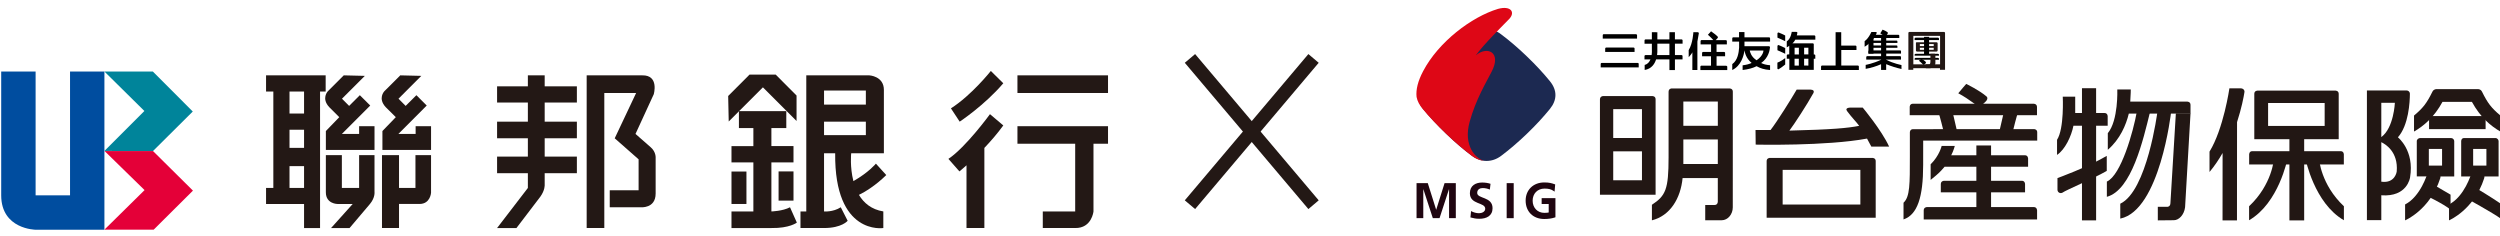 <?xml version="1.0" encoding="utf-8"?>
<!-- Generator: Adobe Illustrator 16.0.0, SVG Export Plug-In . SVG Version: 6.00 Build 0)  -->
<!DOCTYPE svg PUBLIC "-//W3C//DTD SVG 1.1//EN" "http://www.w3.org/Graphics/SVG/1.1/DTD/svg11.dtd">
<svg version="1.1" id="圖層_1" xmlns="http://www.w3.org/2000/svg" xmlns:xlink="http://www.w3.org/1999/xlink" x="0px" y="0px"
	 width="370px" height="35px" viewBox="0 0 370 35" enable-background="new 0 0 370 35" xml:space="preserve">
<g>
	<g>
		<path fill="#231815" d="M48.198,11.151h-8.823v2.397h1.078v14.27h-1.078v2.37H45v3.561h2.368v-20.2h0.83V11.151z M45,27.817
			h-2.153v-3.227H45V27.817z M45,21.887h-2.153v-2.682H45V21.887z M45,16.805h-2.153v-3.257H45V16.805z"/>
		<path fill="#231815" d="M50.214,17.34l-1.986,2.051v2.803h7.2v-3.512H53.15v1.141h-2.554l4.197-4.204l-1.536-1.531l-1.586,1.586
			l-1.058-1.066l3.383-3.38l-3.12-0.077l-2.368,2.366c0,0-0.986,1.047,0.216,2.337L50.214,17.34z"/>
		<path fill="#231815" d="M61.513,18.682v1.141h-2.551l4.194-4.204l-1.529-1.531l-1.591,1.586l-1.057-1.066l3.377-3.38l-3.114-0.077
			l-2.371,2.366c0,0-0.986,1.047,0.212,2.337l1.496,1.486l-1.981,2.051v2.803h7.198v-3.512H61.513z"/>
		<path fill="#231815" d="M55.428,22.963H53.15v4.854h-2.554v-4.854h-2.369v5.503c0,1.722,1.726,1.722,1.726,1.722h2.245l-3.2,3.561
			h2.736l3.018-3.561c0.795-0.958,0.675-1.789,0.675-1.789V22.963z"/>
		<path fill="#231815" d="M61.487,27.817h-2.432v-4.854h-2.521v10.785h2.521v-3.561h3.074c1.569-0.029,1.666-1.659,1.666-1.659
			v-5.565h-2.308V27.817z"/>
		<path fill="#231815" d="M73.568,12.782h4.556v-1.631h2.489v1.631h4.765v2.396h-4.765v2.828h4.765v2.462h-4.765v2.708h4.765v2.462
			h-4.765v1.723c0,0,0.062,0.768-0.645,1.751l-3.534,4.637h-2.866l4.556-5.931v-2.18h-4.556v-2.462h4.556v-2.708h-4.556v-2.462
			h4.556v-2.828h-4.556V12.782z"/>
		<path fill="#231815" d="M86.827,11.151v22.597h2.611V13.763h4.709l-3.17,6.705l3.536,3.11v4.581h-4.271v2.516h4.583
			c0,0,2.21,0.218,2.21-2.03v-5.253c0,0,0.09-0.896-0.736-1.604l-2.245-1.966l2.703-5.875c0,0,0.833-2.854-1.717-2.796H86.827z"/>
		<polygon fill="#231815" points="107.77,14.207 110.933,11.039 114.8,11.039 117.89,14.14 117.89,17.906 112.911,12.925 
			107.851,17.984 		"/>
		<path fill="#231815" d="M109.36,18.949v-2.498h7.012v2.498h-2.206v2.673h3.271v2.413h-3.271v7.257c0,0,1.659-0.04,2.756-0.617
			l1.012,2.271c0,0-1.082,0.848-3.769,0.803h-5.905v-2.456h3.239v-7.257h-3.239v-2.413h3.239v-2.673H109.36z"/>
		<rect x="108.261" y="25.387" fill="#231815" width="2.213" height="4.801"/>
		<rect x="115.23" y="25.369" fill="#231815" width="2.207" height="4.322"/>
		<path fill="#231815" d="M127.123,28.841c0.903-0.446,2.438-1.355,4.045-2.932l-1.534-1.689c0,0-1.047,1.284-3.33,2.587
			c-0.541-2.094-0.327-4.122-0.327-4.122h4.838V13.31c0.005-2.054-2.164-2.159-2.164-2.159h-9.321v20.141h-0.86v2.456h3.488
			c2.643,0,3.496-1.072,3.496-1.072l-1.02-2.001c-1.169,0.747-2.476,0.617-2.476,0.617v-8.607h1.648
			c-0.127,12.21,7.126,11.063,7.126,11.063v-2.456C128.965,31.005,127.836,30.033,127.123,28.841 M121.958,13.397h6.189v2.088
			h-6.189V13.397z M121.958,18.006h6.189v1.997h-6.189V18.006z"/>
		<rect x="150.582" y="11.151" fill="#231815" width="13.405" height="2.612"/>
		<path fill="#231815" d="M150.582,18.682h13.405v2.587h-2.152v10.023c0,0-0.245,2.495-2.707,2.456h-4.796v-2.456h4.796V21.269
			h-8.546V18.682z"/>
		<path fill="#231815" d="M146.643,10.502c0,0-2.828,3.573-5.905,5.535l1.295,1.968c0,0,3.686-2.432,6.455-5.681L146.643,10.502z"/>
		<path fill="#231815" d="M148.488,18.564l-1.972-1.668c0,0-3.562,4.892-6.15,6.618l1.629,1.855c0,0,0.409-0.332,1.047-0.906v9.285
			h2.645V21.891C146.631,20.901,147.62,19.76,148.488,18.564"/>
		<path fill="#004D9F" d="M0.178,10.585H5.27v18.326h5.095V10.585h5.088V34H5.27c0,0-5.092-0.051-5.092-5.089V10.585z"/>
		<polygon fill="#00849A" points="15.453,22.341 21.368,16.426 15.453,10.585 22.619,10.585 28.53,16.505 22.643,22.354 		"/>
		<polygon fill="#E40038" points="15.453,33.991 21.395,28.135 15.48,22.354 22.643,22.354 28.556,28.212 22.742,33.991 		"/>
	</g>
	<g>
		<g>
			<path fill="#221714" d="M346.128,20.598v-6.712c0-0.467-0.472-0.475-0.472-0.475h-11.542c0,0-0.478,0-0.478,0.475v6.712
				 M335.678,18.634v-3.388h8.372v3.388H335.678z"/>
			<path fill="#221714" d="M244.567,14.221l-7.307-0.005c0,0-0.468,0.014-0.468,0.506v14.098h8.236V14.695
				C245.029,14.221,244.567,14.221,244.567,14.221z M243.011,16.155v4.267h-4.254v-4.267H243.011z M238.757,26.681v-4.283h4.254
				v4.283H238.757z"/>
			<path fill="#221714" d="M256.458,13.571c0-0.478-0.47-0.481-0.47-0.481h-8.584c0,0-0.455,0.003-0.455,0.505
				c0,5.101,0,7.034,0,9.703c0,4.729-0.426,5.664-2.466,7.008c0,1.292,0,2.302,0,2.302c2.716-0.687,4.25-3.258,4.542-6.253h5.21
				v3.499c0,0-0.005,0.482-0.472,0.482h-1.389v2.262h2.424c0.927,0,1.654-0.886,1.654-1.911L256.458,13.571z M254.235,24.273h-5.1
				v-3.637h5.104L254.235,24.273z M254.239,18.623h-5.104v-3.596h5.104V18.623z"/>
			<path fill="#221714" d="M358.591,28.712c0,0,3.213,1.521,4.091,2.33V28.81c0,0-0.639-0.385-2.941-1.718
				c-0.446-0.258-0.563-0.071-0.662,0.271C358.98,27.702,358.591,28.712,358.591,28.712z"/>
			<path fill="#221714" d="M364.937,29.296c0,0,4.096,2.261,5.139,3.034v-2.204c0,0-1.655-1.144-3.953-2.478
				c-0.453-0.258-0.57-0.07-0.667,0.271C365.357,28.26,364.937,29.296,364.937,29.296z"/>
			<path fill="#221714" d="M365.735,25.736c0,0-0.979,3.338-3.28,4.524v2.353c0,0,3.681-1.544,5.188-6.184
				c0.16-0.491-0.038-0.705-0.392-0.753C366.898,25.626,365.735,25.736,365.735,25.736z"/>
			<path fill="#221714" d="M359.233,25.736c0,0-0.979,3.338-3.279,4.524v2.353c0,0,3.68-1.544,5.185-6.184
				c0.162-0.491-0.038-0.705-0.39-0.753C360.395,25.626,359.233,25.736,359.233,25.736z"/>
			<path fill="#221714" d="M367.34,13.576c-0.197-0.408-0.593-0.383-0.593-0.383h-6.163c0,0-0.389-0.024-0.589,0.383
				c-0.843,1.701-1.349,2.369-2.72,3.527v2.368c1.467-0.849,2.978-2.124,4.213-4.394h4.357c1.24,2.27,2.748,3.545,4.216,4.394
				v-2.368C368.692,15.945,368.185,15.277,367.34,13.576z"/>
			<path fill="#221714" d="M367.505,17.182h-7.604l0.001,0.001c-0.225-0.014-0.402,0.224-0.402,0.538v-0.092v1.481h8.37V17.59
				C367.876,17.37,367.689,17.169,367.505,17.182"/>
			<path fill="#221714" d="M357.685,26.106c0,0,0-4.985,0-5.23c0-0.244,0.265-0.445,0.498-0.445c0.201,0,2.578,0,4.572,0
				c0.28,0,0.472,0.243,0.472,0.455c0,0.177,0,5.231,0,5.231L357.685,26.106 M361.426,22.043h-1.958v2.462h1.958V22.043z"/>
			<path fill="#221714" d="M364.255,26.117c0,0,0-4.984,0-5.231c0-0.243,0.163-0.455,0.394-0.455c0.199,0,2.678,0,4.675,0
				c0.276,0,0.467,0.253,0.467,0.461c0,0.177,0,5.226,0,5.226H364.255 M367.988,22.043h-1.962v2.462h1.962V22.043z"/>
			<path fill="#221714" d="M354.89,20.324c1.593-1.796,1.773-5.225,1.773-6.476c0-0.223-0.206-0.462-0.489-0.462h-5.871V32.58h2.13
				v-3.679c3.871,0.287,4.256-2.639,4.256-2.639C357.366,22.251,354.89,20.324,354.89,20.324z M352.433,15.216h2.008
				c0,0-0.159,3.729-2.008,5.071V15.216z M354.713,25.399c0,0-0.237,1.782-2.28,1.491v-5.848
				C352.98,21.297,354.974,22.439,354.713,25.399"/>
			<path fill="#221714" d="M287.239,28.467h5.263v2.179h-7.301c0,0-0.491,0-0.491,0.491v1.341h16.778v-1.341
				c0,0-0.012-0.491-0.479-0.491h-6.331v-2.179h5.03V27.24c0,0-0.001-0.486-0.479-0.486h-4.551v-5.221h-2.176v5.221h-4.773
				c0,0-0.489,0.003-0.489,0.502"/>
			<path fill="#221714" d="M291.682,15.351h-8.563c-0.492,0-0.482,0.479-0.482,0.479l0,0v1.217h18.838v-1.205
				c0-0.491-0.489-0.491-0.489-0.491h-7.279H291.682z"/>
			<path fill="#221714" d="M289.749,19.876c-0.736-3.282-0.752-3.273-1.037-4.104h-1.467c-0.229,0.022-0.459,0.281-0.434,0.579
				c0.214,0.759,0.179,0.392,0.953,3.525H289.749z"/>
			<path fill="#221714" d="M295.807,19.876c0.74-3.282,0.752-3.273,1.035-4.104h1.471c0.229,0.022,0.456,0.281,0.434,0.579
				c-0.217,0.759-0.182,0.392-0.954,3.525H295.807z"/>
			<path fill="#221714" d="M287.799,24.678h12.359v-1.21c0,0,0.002-0.49-0.47-0.49h-10.907c0.363-0.703,0.529-1.381,0.529-1.381
				h-1.946c0,0-0.331,1.453-1.629,2.719v2.313C287.064,25.56,287.188,25.373,287.799,24.678z"/>
			<path fill="#221714" d="M301.509,19.577c0-0.459-0.469-0.467-0.469-0.467l-17.905,0.008c-0.482,0-0.476,0.474-0.476,0.474
				s0,3.298,0,3.554c0,4.068,0.021,5.977-0.938,6.857c0,1.289,0,2.471,0,2.471c2.067-0.704,2.906-3.311,2.906-8.06l0.004-3.607
				h16.877V19.577z"/>
			<path fill="#221714" d="M277.124,23.37h-15.183c0,0-0.478,0.002-0.478,0.482v8.371h16.14v-8.385
				C277.604,23.372,277.124,23.37,277.124,23.37z M275.333,30.269h-11.501v-5.126h11.501V30.269z"/>
			<path fill="#221714" d="M275.686,15.927h-1.777c0,0-0.988-0.038-0.509,0.559c0.758,1.019,1.313,1.519,1.759,2.138
				c-1.659,0.328-3.89,0.548-10.329,0.707c0.711-0.93,2.614-3.854,3.571-5.588c0.223-0.53-0.545-0.479-0.545-0.479h-1.948
				c-0.734,1.28-2.938,4.802-3.866,5.979c-0.528-0.007-1.661,0-2.225,0l0.023,2.161c0,0,10.484,0.234,16.479-0.895
				c0.243,0.403,0.449,0.893,0.641,1.193l2.629-0.008C278.485,19.279,275.686,15.927,275.686,15.927z"/>
			<path fill="#221714" d="M315.065,16.811h9.131v-1.287c0-0.483-0.469-0.483-0.469-0.483h-8.45c0.078-1.11,0.078-1.796,0.078-1.796
				h-1.995c0,0,0.176,4.58-1.405,6.461v2.466C313.763,20.614,314.661,18.489,315.065,16.811z"/>
			<rect x="308.132" y="13.056" fill="#221714" width="2.093" height="19.559"/>
			<path fill="#221714" d="M304.506,28.044v0.008c-0.014,0.338,0.288,0.636,0.697,0.483c0.646-0.452,4.763-2.171,6.597-3.241v-2.223
				c-3.048,1.766-7.294,3.283-7.294,3.283V28.044"/>
			<path fill="#221714" d="M306.869,18.609h5.068v-1.408c0,0-0.004-0.475-0.466-0.475l-4.34,0.001v-2.421h-1.842
				c0,0,0.237,4.712-0.847,6.385v2.236C305.63,22.138,306.563,20.162,306.869,18.609z"/>
			<path fill="#221714" d="M322.027,16.771l-0.806,13.315c-0.023,0.489-0.4,0.517-0.4,0.517h-1.465v2.013l2.376-0.024
				c0.74,0,1.512-0.779,1.659-1.912l0.805-13.908H322.027z"/>
			<path fill="#221714" d="M321.318,16.62c0,0-1.639,14.507-7.518,15.734c0-1.376,0-1.009,0-2.205
				c3.973-1.874,5.487-13.529,5.487-13.529H321.318z"/>
			<path fill="#221714" d="M318.233,16.462c-1.061,4.335-2.762,11.683-6.418,12.666c0-1.402,0-1.041,0-2.255
				c2.093-0.935,3.903-7.336,4.45-10.411H318.233z"/>
			<path fill="#221714" d="M331.637,13.069h-1.684c0,0-0.864,5.987-2.944,9.373v3.014c0.732-0.877,1.381-1.843,1.935-2.813
				l-0.008,9.973h2.136l0.011-14.543c0.663-2.051,0.983-3.694,1.101-4.472C332.205,13.288,331.936,13.069,331.637,13.069"/>
			<path fill="#221714" d="M338.832,32.615h2.186v-8.279h5.87v-1.481c0,0,0-0.479-0.456-0.479h-5.414v-1.903h-2.186v1.903h-5.503
				c-0.454,0-0.454,0.479-0.454,0.479v1.481h5.957V32.615z"/>
			<g>
				<path fill="#221714" d="M332.865,30.525c0,0.687,0,2.07,0,2.07c4.4-2.541,5.672-9.059,5.672-9.059h-1.998
					C336.539,23.537,336.29,27.307,332.865,30.525z"/>
				<path fill="#221714" d="M346.897,30.525c0,0.687,0,2.07,0,2.07c-4.4-2.541-5.671-9.059-5.671-9.059h1.998
					C343.225,23.537,343.473,27.307,346.897,30.525z"/>
			</g>
			<path fill="#221714" d="M292.933,15.914l0.899-0.838c0.243-0.205,0.428-0.571,0.177-0.797c-1.074-0.931-3.008-1.858-3.008-1.858
				s-0.804,0.911-1.178,1.384C291.477,14.683,292.933,15.914,292.933,15.914z"/>
		</g>
		<path fill="#B6DAE0" d="M256.538,11.146"/>
		<path d="M280.984,5.151h-3.63l0.003-0.116c-0.07,0-0.125,0.184-0.125,0.275l0,0v0.317h3.862V5.273
			C281.101,5.208,281.042,5.149,280.984,5.151"/>
		<path d="M280.708,6.006h-3.753l0.005,0.004c-0.07-0.004-0.124,0.064-0.124,0.156h-0.004v0.183h3.984V6.128
			C280.816,6.063,280.767,6.006,280.708,6.006"/>
		<path d="M280.708,6.729h-3.753l0.005,0.003c-0.07-0.005-0.124,0.066-0.124,0.16l-0.004-0.002v0.187h3.984V6.85
			C280.816,6.785,280.767,6.726,280.708,6.729"/>
		<path d="M281.237,7.458h-4.582h0.002c-0.071-0.003-0.126,0.063-0.126,0.156v0v0.318h4.82V7.576
			C281.352,7.511,281.295,7.455,281.237,7.458"/>
		<path d="M281.234,8.31h-4.904l0,0c-0.069-0.005-0.125,0.066-0.125,0.156l0,0v0.358h5.141V8.432
			C281.348,8.364,281.287,8.305,281.234,8.31"/>
		<path d="M281.418,9.624c0,0-1.14-0.204-2.256-0.776c0-0.088,0-3.222,0-3.222H278.4v3.222c-1.207,0.572-2.28,0.755-2.28,0.755
			v0.586c0.755-0.124,1.593-0.383,2.28-0.689v0.849h0.752V9.497c0.742,0.309,1.524,0.55,2.266,0.715V9.624z"/>
		<path fill="#221714" d="M282.44,10.334c0,0,0-5.345,0-5.436c0-0.095,0.063-0.173,0.152-0.173c0.076,0,4.357,0,5.113,0
			c0.104,0,0.162,0.084,0.162,0.163c0,0.066,0,5.446,0,5.446h-0.747v-0.239h-3.956v0.239H282.44 M287.131,5.304h-3.956v4.215h3.956
			V5.304z"/>
		<path fill="#221714" d="M286.604,6.256h-2.888c-0.088,0-0.158,0-0.158,0.093v0.466c0,0.215,0,0.258,0,0.258V7.46
			c0,0.091,0.07,0.172,0.158,0.172h2.888c0.105,0,0.165-0.083,0.165-0.163V7.073c0,0,0-0.043,0-0.258V6.418
			C286.769,6.338,286.709,6.256,286.604,6.256z M286.188,7.373h-2.05V7.076h2.05V7.373z M284.139,6.518h2.05v0.296h-2.05V6.518z"/>
		<path d="M283.365,5.728v0.2h3.604V5.702c-0.005-0.063-0.07-0.12-0.152-0.129h-3.298h-0.003h-0.016
			c-0.063,0.006-0.14,0.076-0.136,0.146V5.728"/>
		<path d="M283.365,8.117v0.118h3.604V8.088c-0.005-0.063-0.07-0.115-0.152-0.123h-3.298h-0.003h-0.016
			c-0.063,0-0.14,0.073-0.136,0.143V8.117"/>
		<path d="M283.365,8.719v0.119h3.604V8.689c-0.005-0.06-0.07-0.116-0.152-0.124h-3.298h-0.003h-0.016
			c-0.063,0.004-0.14,0.076-0.136,0.146V8.719"/>
		<rect x="276.531" y="5.651" width="0.746" height="2.281"/>
		<rect x="284.76" y="5.452" width="0.747" height="2.588"/>
		<path fill="#221714" d="M285.701,7.957V9.13c0,0.304-0.129,0.4-0.129,0.4h-0.554v0.567h0.644c0.773-0.121,0.776-0.766,0.776-0.766
			V8.08c0-0.064-0.046-0.127-0.093-0.124H285.701z"/>
		<path d="M259.976,8.921c-0.815-0.526-0.957-1.211-1.015-1.44h2.028C260.989,7.481,261.008,8.216,259.976,8.921 M261.971,5.662
			c-0.004-0.074-0.064-0.14-0.152-0.14h-0.014l-3.623,0.001V4.747h-0.802v0.776l-0.877-0.001c-0.067,0.003-0.126,0.06-0.13,0.143
			v0.49h1.015v0.907c-0.052,0.724-0.205,1.86-1.011,2.423l-0.005,0.876c1.294-0.605,1.723-2.128,1.808-2.913
			c0.071,0.311,0.189,1.146,1.062,1.87c-0.384,0.174-0.754,0.273-1.336,0.349l0.002,0.695c0.814-0.097,1.556-0.292,2.068-0.565
			c0.531,0.301,1.116,0.505,1.995,0.565V9.656c-0.619-0.056-0.918-0.142-1.324-0.328c1.107-0.765,1.284-1.948,1.315-2.35
			c-0.008-0.071-0.076-0.138-0.167-0.138h0.004l-3.617,0.001V6.159h3.789V5.662z"/>
		<path d="M263.242,4.812c-0.077-0.024-0.183,0.049-0.18,0.15l0,0v0.611c0.872,0.401,0.979,0.418,1.146,0.523V5.253
			C263.988,5.12,263.497,4.917,263.242,4.812"/>
		<path d="M263.23,6.67c-0.08-0.014-0.168,0.062-0.168,0.158V6.822v0.613c0.872,0.402,0.979,0.419,1.146,0.523l0.004-0.845
			C263.988,6.981,263.484,6.774,263.23,6.67"/>
		<path d="M263.235,10.244c0.183-0.103,0.507-0.304,0.974-0.698V8.601c-0.68,0.52-1.155,0.669-1.155,0.669v0.831l0,0l0,0
			l-0.004,0.027c0.01,0.056,0.047,0.113,0.118,0.13C263.168,10.258,263.202,10.261,263.235,10.244"/>
		<path d="M265.593,8.694h0.635v1.012h-0.635V8.694z M265.601,7.062h0.633v0.995l-0.633,0V7.062z M267.009,8.689l0.631,0.004v1.012
			l-0.631-0.004V8.689z M267.011,7.062h0.629v0.994h-0.629V7.062z M265.709,5.871h2.961V5.354c-0.013-0.063-0.08-0.116-0.156-0.116
			l0,0h-2.584c0.045-0.146,0.075-0.288,0.09-0.39c-0.008-0.069-0.075-0.131-0.162-0.131h0.003h-0.686c0,0-0.116,1.01-0.733,1.406
			l-0.003,0.884c0.181-0.088,0.287-0.158,0.371-0.242l-0.001,1.291h-0.205c-0.097,0-0.162,0.075-0.162,0.165V8.215v0.474l0.38,0.004
			v1.649l3.615,0.002V8.694h0.227V8.175c-0.003-0.056-0.066-0.115-0.136-0.119h-0.091l0.002-1.497v0.003
			c0.006-0.079-0.071-0.154-0.171-0.154h0.006l-2.996,0.003C265.478,6.264,265.601,6.049,265.709,5.871z"/>
		<path d="M283.991,8.983c0.276,0.216,0.275,0.219,0.68,0.625c0,0,0.218-0.11,0.286-0.189c0.114-0.13,0.114-0.2-0.005-0.319
			c-0.141-0.142-0.309-0.258-0.615-0.383C284.174,8.887,283.991,8.983,283.991,8.983z"/>
		<path d="M247.074,8.151h-1.827c0.05-0.339,0.04-0.576,0.04-0.576V6.466h1.787V8.151 M248.87,5.829h-0.982V4.769h-0.813v1.061
			h-1.787l0.003-1.058l-0.815-0.005v1.063h-0.962c-0.063,0.011-0.122,0.072-0.123,0.142v0.496h1.085v0.882
			c0,0,0.03,0.365-0.035,0.803h-0.903v0.003c-0.078-0.011-0.155,0.063-0.155,0.159V8.31v0.479h0.887
			c-0.155,0.378-0.417,0.709-0.859,0.818v0.748c1.01-0.163,1.479-0.892,1.693-1.566h1.973v1.578h0.813V8.789h1.125V8.271
			c-0.005-0.067-0.064-0.115-0.137-0.121h-0.988V6.466h1.132V5.979v0.004C249.025,5.906,248.958,5.834,248.87,5.829z"/>
		<path d="M274.972,9.701l-2.462,0.001V7.404h2.247V6.867c-0.013-0.059-0.069-0.109-0.133-0.12h-2.123V4.766h-0.832v4.936h-2.035
			c-0.059,0.014-0.109,0.068-0.12,0.141v0.513h5.598V9.827C275.106,9.756,275.056,9.706,274.972,9.701"/>
		<path d="M237.207,5.217v0.498h5.076V5.191c-0.008-0.066-0.073-0.126-0.154-0.133h-4.767h-0.004h-0.015
			c-0.067,0-0.139,0.079-0.137,0.154V5.217"/>
		<path d="M242.39,9.314h-5.336l0.001,0.001c-0.083-0.006-0.151,0.067-0.151,0.156l0,0v0.504h5.624v-0.54
			C242.529,9.371,242.462,9.31,242.39,9.314"/>
		<path d="M241.777,7.036h-4.057l0.003,0.002c-0.086-0.003-0.155,0.072-0.155,0.166v0.483h4.348V7.152
			C241.907,7.097,241.846,7.039,241.777,7.036"/>
		<path d="M251.264,4.766h-0.647c0,0-0.073,1.644-0.691,2.653v1.046c0.229-0.29,0.414-0.448,0.544-0.728l-0.002,2.626l0.746-0.002
			V6.154c0.093-0.511,0.175-0.996,0.214-1.231C251.427,4.843,251.351,4.766,251.264,4.766"/>
		<path d="M254.186,5.388c-0.155-0.162-0.354-0.334-0.948-0.756l-0.468,0.515c0,0,0.495,0.415,0.79,0.783h-1.748
			c-0.073,0.009-0.13,0.076-0.126,0.155V6.57h1.552v1.118h-1.212c-0.058,0.012-0.108,0.066-0.118,0.135v0.5h1.318l0.004,1.397
			l-1.457-0.002c-0.061,0.012-0.111,0.073-0.119,0.145l0.003,0.507h3.977V9.854c-0.016-0.064-0.082-0.12-0.159-0.12l0.004-0.001
			h-1.427v-1.41h1.263V7.818c0-0.075-0.077-0.13-0.157-0.13h-1.109V6.574h1.525V6.067c0-0.071-0.078-0.128-0.157-0.128h0.002h-1.502
			l0.298-0.311l-0.005,0.003c0.051-0.044,0.061-0.128,0.022-0.196C254.23,5.436,254.204,5.406,254.186,5.388"/>
		<path d="M278.285,4.935c0,0,0.283,0.203,0.752,0.534c0,0,0.265-0.355,0.313-0.445c0.081-0.142,0.076-0.205-0.054-0.298
			c-0.229-0.159-0.306-0.184-0.676-0.337C278.495,4.577,278.285,4.935,278.285,4.935z"/>
		<path d="M277.759,4.856c0.024-0.063-0.065-0.122-0.146-0.122l0,0h-0.65c0,0-0.418,0.978-0.998,1.351v0.834
			C276.138,6.837,277.437,5.939,277.759,4.856z"/>
		<g>
			<g>
				<path fill="#1C2951" d="M210.622,12.013c0.934-1.146,2.021-2.335,3.407-3.668c1.387-1.331,2.622-2.373,3.818-3.268
					c1.323-0.993,3.009-1.028,4.308-0.007l0,0c1.194,0.897,2.432,1.94,3.817,3.273c1.389,1.33,2.475,2.521,3.409,3.666
					c1.102,1.35,1.097,2.781-0.006,4.13c-0.935,1.148-2.018,2.339-3.403,3.668c-1.388,1.332-2.621,2.37-3.817,3.27
					c-1.326,0.992-2.977,0.992-4.303-0.006c-1.195-0.897-2.433-1.932-3.817-3.264c-1.389-1.336-2.468-2.521-3.406-3.668
					C209.598,14.872,209.562,13.265,210.622,12.013"/>
				<path fill="#DE0716" d="M209.652,14.345c0.122,0.647,0.424,1.185,0.924,1.799c0.936,1.143,2.07,2.331,3.459,3.664
					c1.385,1.332,2.622,2.37,3.817,3.27c0.561,0.418,1.187,0.664,1.809,0.725c-1.272-0.307-3.138-2.264-2.147-5.799
					c0.938-3.365,2.454-5.821,3.213-7.327l0.023-0.045c1.537-2.899-0.636-3.887-2.339-2.432c1.207-1.667,3.978-4.386,4.94-5.38l0,0
					c0.959-1,0.272-2.021-1.639-1.506l0,0c-3.929,1.187-8.814,4.884-11.091,9.224C209.857,11.988,209.535,13.251,209.652,14.345z"/>
			</g>
			<g>
				<polygon fill="#1F0510" points="212.561,31.032 212.549,31.032 211.313,27.104 209.649,27.104 209.649,32.288 210.646,32.288 
					210.646,28.025 210.661,28.013 212.058,32.288 213.051,32.288 214.447,28.013 214.462,28.013 214.462,32.288 215.461,32.288 
					215.461,27.104 213.796,27.104 				"/>
				<path fill="#1F0510" d="M218.625,28.553c0-0.564,0.461-0.72,0.816-0.72c0.365,0,0.73,0.082,1.055,0.223l0.101-0.854
					c-0.381-0.125-0.796-0.188-1.243-0.188c-0.915,0-1.811,0.425-1.811,1.582c0,1.72,2.271,1.31,2.271,2.295
					c0,0.471-0.53,0.666-0.919,0.666c-0.41,0-0.819-0.124-1.176-0.317l-0.095,0.936c0.511,0.126,0.764,0.202,1.328,0.202
					c1.048,0,1.946-0.431,1.946-1.566C220.899,29.072,218.625,29.449,218.625,28.553z"/>
				<rect x="222.987" y="27.104" fill="#1F0510" width="1.041" height="5.185"/>
				<path fill="#1F0510" d="M228.163,30.196c0,0,0.833,0,1.046,0c0,0.216,0,1.071,0,1.25c-0.132,0.03-0.283,0.056-0.655,0.056
					c-0.998,0-1.723-0.757-1.723-1.797c0-1.055,0.725-1.795,1.758-1.795c0.666,0,0.995,0.126,1.287,0.316l0.201,0.134l0.089-1.067
					l-0.107-0.037c-0.399-0.138-0.747-0.255-1.505-0.255c-1.626,0-2.76,1.104-2.76,2.685c0,1.629,1.107,2.726,2.753,2.726
					c0.604,0,1.112-0.073,1.562-0.225l0.095-0.033v-2.829h-2.04V30.196z"/>
			</g>
		</g>
	</g>
	<g>
		<line fill="none" stroke="#231815" stroke-width="2" stroke-miterlimit="10" x1="194.404" y1="8.647" x2="176.113" y2="30.296"/>
		<line fill="none" stroke="#231815" stroke-width="2" stroke-miterlimit="10" x1="176.113" y1="8.647" x2="194.404" y2="30.296"/>
	</g>
</g>
</svg>

